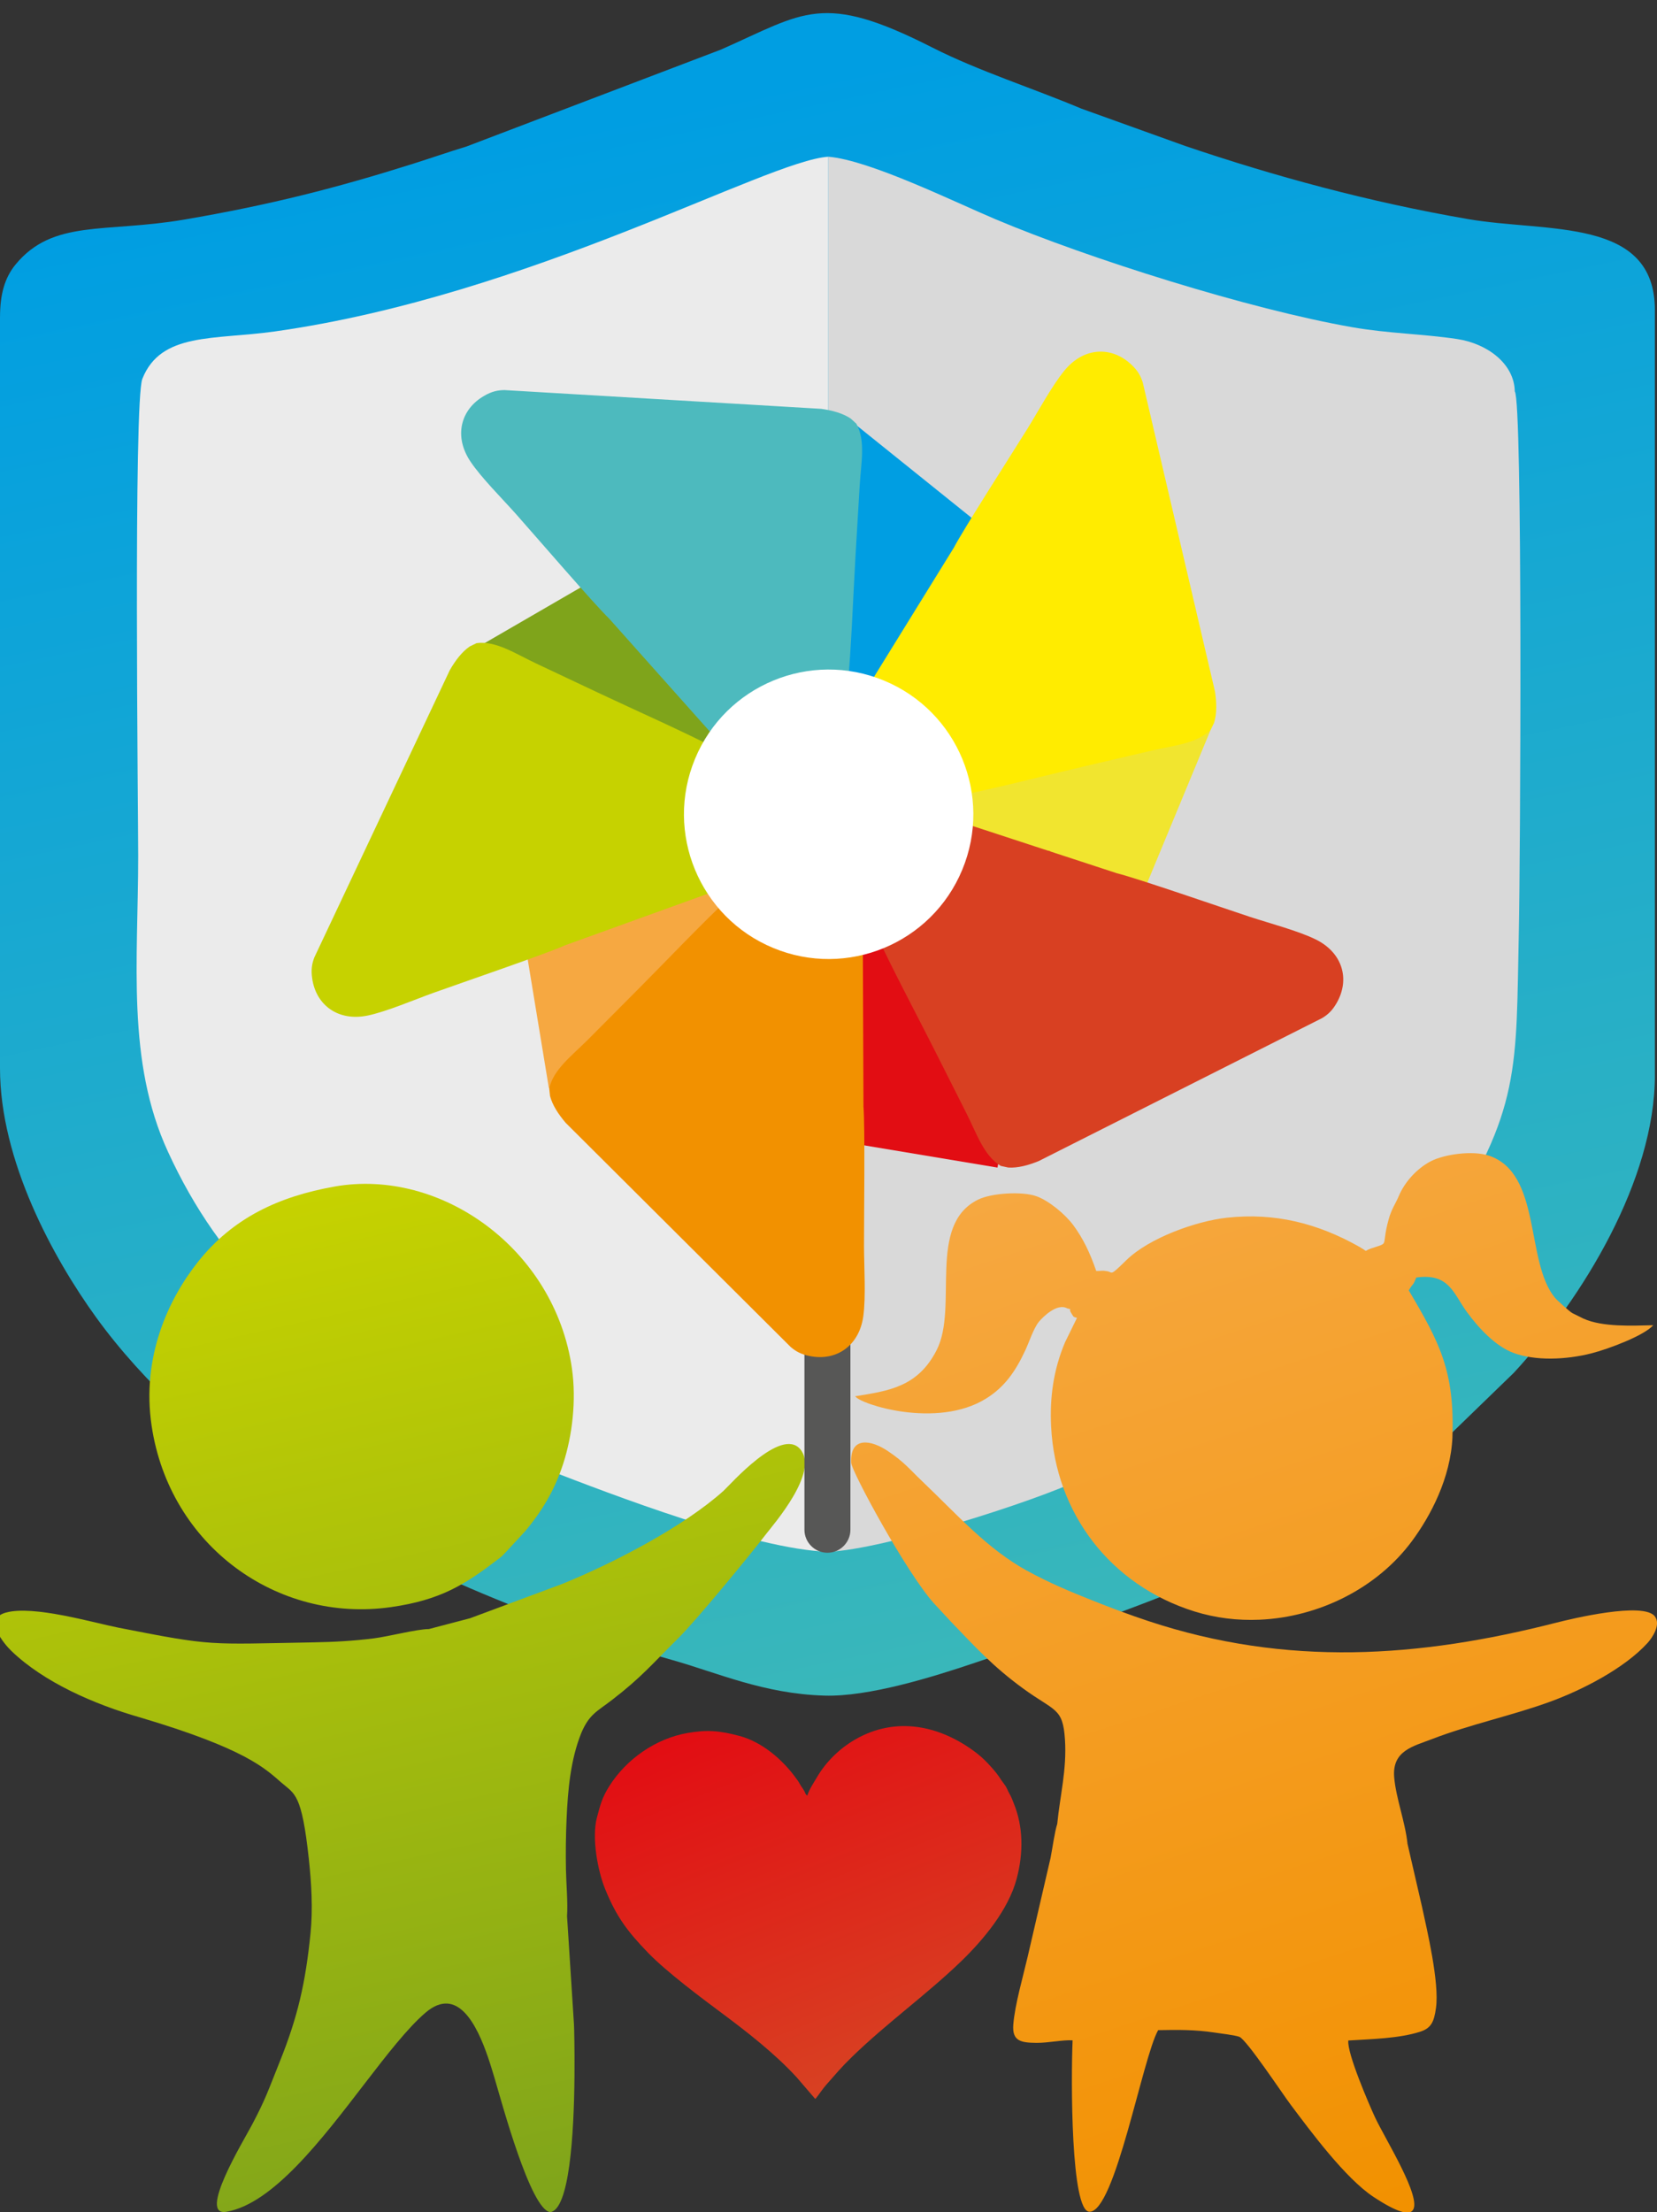 <?xml version="1.0" encoding="UTF-8"?>
<svg id="Camada_1" xmlns="http://www.w3.org/2000/svg" version="1.1" xmlns:xlink="http://www.w3.org/1999/xlink" viewBox="0 0 804.38 1073.42">
  <rect x="0" y="0" width="804.38" height="1073.42" fill="#333333" stroke="none"/>
  <!-- Generator: Adobe Illustrator 29.8.3, SVG Export Plug-In . SVG Version: 2.1.1 Build 3)  -->
  <defs>
    <style>
      .st0 {
        fill: #4dbabe;
      }

      .st0, .st1, .st2, .st3, .st4, .st5, .st6, .st7, .st8, .st9, .st10, .st11, .st12, .st13, .st14, .st15 {
        fill-rule: evenodd;
      }

      .st1, .st16, .st17 {
        fill: #80a42a;
      }

      .st18 {
        clip-path: url(#clippath-6);
      }

      .st19 {
        clip-path: url(#clippath-7);
      }

      .st20 {
        fill: url(#Gradiente_sem_nome_5);
      }

      .st21 {
        fill: #efe42f;
      }

      .st22 {
        clip-path: url(#clippath-4);
      }

      .st23 {
        fill: url(#Gradiente_sem_nome_2);
      }

      .st2 {
        fill: #c5d101;
      }

      .st24 {
        fill: #e11117;
      }

      .st3 {
        fill: #fff;
      }

      .st4 {
        fill: #ffec00;
      }

      .st16, .st25, .st26 {
        clip-rule: evenodd;
      }

      .st5 {
        fill: #c6d200;
      }

      .st25, .st10, .st27 {
        fill: #eb680f;
      }

      .st6 {
        fill: #f19001;
      }

      .st28 {
        fill: #009ee2;
      }

      .st29 {
        clip-path: url(#clippath-1);
      }

      .st30 {
        fill: #e20d13;
      }

      .st7 {
        fill: #d74121;
      }

      .st31 {
        clip-path: url(#clippath-5);
      }

      .st32 {
        fill: #f1e52f;
      }

      .st33 {
        fill: #7fa41b;
      }

      .st8 {
        fill: #ebebeb;
      }

      .st34 {
        clip-path: url(#clippath-3);
      }

      .st9 {
        fill: #f29100;
      }

      .st35 {
        fill: url(#Gradiente_sem_nome_7);
      }

      .st26 {
        fill: none;
      }

      .st11 {
        fill: #fdea14;
      }

      .st36 {
        display: none;
      }

      .st37 {
        fill: url(#Gradiente_sem_nome_6);
      }

      .st38 {
        fill: #f6a841;
      }

      .st39 {
        clip-path: url(#clippath-2);
      }

      .st12 {
        fill: #d84022;
      }

      .st40 {
        fill: url(#Gradiente_sem_nome_3);
      }

      .st13 {
        fill: #d9d9d9;
      }

      .st41 {
        fill: #149bd7;
      }

      .st42 {
        clip-path: url(#clippath);
      }

      .st14 {
        fill: #575756;
      }

      .st15 {
        fill: #4cb9bd;
      }
    </style>
    <clipPath id="clippath">
      <path class="st16" d="M296.25,738.29l4.23-65.86c-.59-7.96.52-19.84.66-28.44.17-9.97.06-20.07-.38-30.04-.79-18.31-2.49-36.19-8.83-52.09-4.87-11.58-9.49-13.12-18.63-20.16-17.89-13.77-24.31-21.73-40.12-37.36-10.8-10.67-43.68-50.64-52.95-62.76-4.81-6.29-32.49-37.86-20.98-51.58,11.66-13.91,42.77,21.78,46.48,25.11,24.1,21.62,66.06,43.51,97.6,56.32l55.82,20.77,24.96,6.54c6.81-.03,24.52,4.52,33.28,5.62,12.29,1.55,24.07,2.2,36.98,2.43,64.1,1.12,59.66,2.49,117.31-8.84,15.84-3.11,51.69-13.78,68.42-9.19,13.99,3.84.92,19.12-3.36,23.24-19.77,19.04-50.24,32.27-77.57,40.11-64.25,19.05-75.92,30.94-85.95,39.63-8.02,6.94-12.21,6.41-16.51,46.4-1.54,14.57-2.47,29.97-.99,44.68,3.01,29.91,7.72,50.58,18.69,77.81,7.01,17.4,8.33,22.14,16.85,38.26,5,9.47,33.05,55.5,15.31,52.39-28.19-4.94-57.7-43.8-83.64-77.54-13.45-17.49-25.93-33.59-36.78-42.89-4.92-4.22-9.35-5.82-13.33-5.54-15.65,1.1-24.35,31.22-28.65,45.64-4.2,14.1-21.64,79.1-33.53,80.53-11.5-1.52-14.38-46.37-14.67-82.48-.13-16.26.17-28.72.3-30.74M441.34,231.08c33.69,6,61.37,18.94,82.45,45.45,18.06,22.7,34.3,57.7,28.11,99.22-10.83,72.72-76.16,119.49-144.76,109.76-30.51-4.33-45.11-13.81-65.72-29.59-2.22-1.7-1.72-1.51-4.02-3.8l-11.78-12.74c-9.37-11.31-17.39-23.72-22.91-40.91-5.37-16.74-7.98-37.86-5.19-57.36,10.3-72.19,79.32-121.51,143.81-110.03Z"/>
    </clipPath>
    <clipPath id="clippath-1">
      <path class="st25" d="M485.9,434.84c.98-28.19-5.56-40.4-18.67-62.57,2.2-3.68,1.63-1.53,3.22-5.49,14.03-2.01,15.85,6.79,21.62,14.72,4.84,6.64,12.11,14.59,19.89,17.48,9.24,3.44,22.3,3.01,33.29.22,7.52-1.91,22.6-7.61,26.51-12.04-9.06.2-21.64.86-29.82-2.82l-4.76-2.35c-1.13-.6-6.57-5.46-7.61-6.75-12.59-15.61-5.47-53.18-28.23-60.59-6.77-2.2-18.83-.63-24.79,2.49-5.82,3.04-11.08,8.81-13.59,14.82-1.27,3.04-3.06,5.45-4.27,9.73-1.99,7.07-1.47,9.36-2.22,10.48-.77,1.16-5.4,1.78-7.42,3.12-.36.24-.26-.12-2.92-1.63-17.84-10.08-36.18-14.71-56.73-12.45-13.09,1.44-33.19,8.63-42.9,18.13-7.28,7.14-5.68,5.18-8.15,4.73-2.5-.45-2.11-.08-4.74-.11-2.63-7.67-5.56-13.81-9.79-19.54-3.48-4.71-10.4-10.43-15.7-12.36-6.13-2.24-19.29-1.41-25.03,1.41-21.98,10.83-8.35,45.79-17.67,64.23-8.05,15.91-20.72,17.53-34.86,19.81,1.95,3.37,34.91,14.09,55.95.99,8.05-5,12.63-11.75,16.79-20.66,1.59-3.39,3.55-9.42,5.78-12.13,1.55-1.87,7.74-8.21,12.15-5.73,2.71.74.07-.38,1.81,2.2,1.06,1.57.5,1.33,2.34,1.86l-5.13,10.47c-4.97,11.81-6.54,23.56-5.93,35.93,1.8,36.82,25.14,67.76,61.23,79.05,9.08,2.84,18.53,3.96,27.89,3.55,25.48-1.11,50.3-13.56,65.14-33.61,7.9-10.67,16.56-26.88,17.31-44.56M304.2,492.18c-17.43-9.61-29.77-23.87-45.26-38.62-5.16-4.92-7.29-7.85-14.4-12.63-7.05-4.75-16.2-6.49-15.69,4.98.16,3.66,23.39,46.64,35.28,59.98l7.29,7.87c10.65,11.09,17.98,19.16,30.75,28.51,13.78,10.08,17.19,8.16,18.08,21.95.83,12.93-2.12,23.88-3.31,36.06-1.06,3.21-2.06,10.5-2.85,14.53l-9.79,42.25c-1.97,8.46-5.42,20.3-6.13,28.87-.6,7.2,3.23,7.86,9.88,7.92,5.18.05,11.33-1.36,15.46-1.07-.7,16.67-.8,73.3,7.23,73.24,10.95.1,22.67-65.89,29.34-77.61,8.65-.15,15.67-.23,24.08,1.03,2.28.34,9,1.16,10.65,1.83,3.13,1.27,18.29,24.16,21.85,28.91,8.38,11.16,23.4,31.55,35.56,39.55,10.07,6.62,14.95,7.78,16.64,5.74,4.27-5.14-11.83-30.68-16.11-39.86-2.43-5.23-12.05-27.47-11.38-32.76,10.46-.65,21.57-.87,30.6-3.71,4.87-1.53,6.05-4.3,6.88-10.2,1.51-10.81-3.8-33.18-6-43.37l-6.18-26.78c-.94-9.26-4.93-19.43-5.69-28.39-.97-11.42,8.1-13.24,16.25-16.38,16.26-6.27,34.28-10.03,50.52-15.97,13.93-5.1,31.74-14.31,41.53-25.05,1.87-2.06,5.86-7.71,3.17-11.35-4.74-6.43-35.8,1.03-42.16,2.66-58.74,15-115.1,18.96-174.44-.69-8.42-2.79-16.2-5.74-24.07-8.87-9.55-3.8-18.71-7.65-27.58-12.55Z"/>
    </clipPath>
    <clipPath id="clippath-2">
      <path class="st26" d="M179.11,408.15v201.4c0,24.84,14.28,50.87,25.74,66.74,12.58,17.42,31.47,34.79,50.4,46.75,30.15,19.06,68.56,35.17,103.95,45.13,12.52,3.53,24.75,9.13,41.09,9.62,11.86.36,28.96-4.96,40.36-8.8,44.21-14.88,91.37-30.81,126.12-59.89l18.47-17.89c18.45-20,37.83-51.69,37.83-79.79v-205.13c0-25.06-28.83-20.75-50.28-24.47-26.41-4.58-51.59-11.4-75.79-19.61l-27.79-9.99c-12.99-5.48-27.62-10.1-40.01-16.4-29.58-15.03-34.19-9.38-56.67.55l-68.27,25.99c-4.83,1.47-9.88,3.22-14.33,4.63-20.38,6.44-38.27,11.03-61.46,14.99-21.14,3.61-35.14-.16-45.18,12.02-3.01,3.66-4.19,8.19-4.19,14.16"/>
    </clipPath>
    <linearGradient id="Gradiente_sem_nome_6" data-name="Gradiente sem nome 6" x1="359.2" y1="350.76" x2="447.15" y2="767.91" gradientUnits="userSpaceOnUse">
      <stop offset="0" stop-color="#149bd7"/>
      <stop offset="1" stop-color="#3ab6b9"/>
    </linearGradient>
    <clipPath id="clippath-3">
      <path class="st26" d="M0,153.92v364.43c0,44.94,25.84,92.06,46.57,120.77,22.77,31.53,56.95,62.96,91.2,84.59,54.56,34.48,124.06,63.64,188.1,81.67,22.66,6.38,44.79,16.52,74.36,17.41,21.46.64,52.4-8.98,73.04-15.93,79.99-26.92,165.34-55.75,228.22-108.37l33.42-32.38c33.38-36.18,68.45-93.53,68.45-144.39V150.55c0-45.35-52.17-37.55-90.98-44.28-47.79-8.28-93.36-20.63-137.14-35.48l-50.28-18.07c-23.5-9.91-49.97-18.28-72.4-29.67-53.52-27.19-61.86-16.97-102.54,1l-123.54,47.03c-8.74,2.67-17.88,5.83-25.93,8.37-36.88,11.65-69.25,19.96-111.21,27.12-38.25,6.53-63.59-.29-81.75,21.74-5.45,6.62-7.58,14.81-7.58,25.62"/>
    </clipPath>
    <linearGradient id="Gradiente_sem_nome_7" data-name="Gradiente sem nome 7" x1="325.87" y1="50.07" x2="485.01" y2="804.9" gradientUnits="userSpaceOnUse">
      <stop offset="0" stop-color="#009ee2"/>
      <stop offset="1" stop-color="#39b7ba"/>
    </linearGradient>
    <clipPath id="clippath-4">
      <path class="st26" d="M0,153.92v364.43c0,44.94,25.84,92.06,46.57,120.77,22.77,31.53,56.95,62.96,91.2,84.59,54.56,34.48,124.06,63.64,188.1,81.67,22.66,6.38,44.79,16.52,74.36,17.41,21.46.64,52.4-8.98,73.04-15.93,79.99-26.92,165.34-55.75,228.22-108.37l33.42-32.38c33.38-36.18,68.45-93.53,68.45-144.39V150.55c0-45.35-52.17-37.55-90.98-44.28-47.79-8.28-93.36-20.63-137.14-35.48l-50.28-18.07c-23.5-9.91-49.97-18.28-72.4-29.67-53.52-27.19-61.86-16.97-102.54,1l-123.54,47.03c-8.74,2.67-17.88,5.83-25.93,8.37-36.88,11.65-69.25,19.96-111.21,27.12-38.25,6.53-63.59-.29-81.75,21.74-5.45,6.62-7.58,14.81-7.58,25.62"/>
    </clipPath>
    <clipPath id="clippath-5">
      <path class="st26" d="M705.07,697.2c1.11-32.01-6.31-45.87-21.2-71.05,2.49-4.18,1.85-1.74,3.66-6.23,15.93-2.28,17.99,7.71,24.55,16.71,5.5,7.54,13.75,16.57,22.58,19.85,10.5,3.9,25.32,3.41,37.8.25,8.53-2.17,25.66-8.64,30.1-13.67-10.28.22-24.57.97-33.86-3.2l-5.4-2.67c-1.28-.68-7.46-6.21-8.64-7.67-14.29-17.72-6.21-60.39-32.06-68.8-7.69-2.5-21.38-.71-28.14,2.83-6.61,3.46-12.58,10-15.43,16.83-1.44,3.46-3.47,6.18-4.85,11.05-2.26,8.03-1.67,10.63-2.52,11.9-.88,1.32-6.13,2.02-8.42,3.55-.41.27-.29-.13-3.31-1.85-20.26-11.45-41.08-16.7-64.42-14.13-14.86,1.63-37.69,9.79-48.72,20.58-8.27,8.1-6.46,5.88-9.25,5.38-2.84-.51-2.4-.1-5.38-.13-2.99-8.71-6.31-15.68-11.11-22.19-3.95-5.35-11.81-11.85-17.82-14.04-6.96-2.54-21.9-1.6-28.42,1.6-24.96,12.29-9.48,51.99-20.07,72.93-9.14,18.07-23.53,19.91-39.58,22.49,2.21,3.82,39.64,16,63.53,1.12,9.14-5.68,14.34-13.34,19.06-23.46,1.8-3.85,4.03-10.7,6.56-13.78,1.75-2.12,8.79-9.33,13.8-6.51,3.08.84.08-.43,2.05,2.49,1.2,1.78.56,1.51,2.66,2.11l-5.82,11.89c-5.65,13.41-7.43,26.76-6.74,40.79,2.04,41.81,28.55,76.94,69.53,89.76,10.31,3.22,21.04,4.49,31.67,4.03,28.93-1.26,57.11-15.39,73.97-38.16,8.97-12.12,18.81-30.52,19.66-50.6M498.75,762.31c-19.79-10.91-33.81-27.1-51.4-43.85-5.86-5.58-8.28-8.91-16.35-14.34-8.01-5.39-18.4-7.36-17.81,5.66.18,4.16,26.56,52.96,40.06,68.1l8.28,8.93c12.1,12.6,20.42,21.76,34.92,32.37,15.64,11.45,19.51,9.27,20.53,24.93.94,14.69-2.4,27.12-3.75,40.94-1.21,3.64-2.34,11.93-3.24,16.5l-11.12,47.97c-2.23,9.61-6.15,23.05-6.96,32.78-.69,8.17,3.67,8.92,11.22,8.99,5.88.05,12.87-1.54,17.56-1.22-.8,18.93-.91,83.23,8.21,83.17,12.43.12,25.74-74.82,33.32-88.12,9.82-.18,17.79-.26,27.35,1.17,2.59.39,10.22,1.31,12.09,2.08,3.55,1.45,20.77,27.44,24.81,32.82,9.51,12.67,26.57,35.82,40.38,44.91,11.43,7.52,16.98,8.83,18.9,6.52,4.85-5.84-13.44-34.83-18.29-45.27-2.76-5.94-13.68-31.19-12.92-37.2,11.88-.74,24.49-.99,34.74-4.22,5.53-1.74,6.88-4.89,7.81-11.58,1.72-12.27-4.32-37.68-6.82-49.25l-7.01-30.41c-1.07-10.51-5.59-22.06-6.46-32.24-1.1-12.97,9.2-15.03,18.45-18.6,18.46-7.12,38.93-11.39,57.37-18.14,15.82-5.79,36.04-16.25,47.15-28.44,2.13-2.34,6.65-8.75,3.6-12.89-5.39-7.31-40.66,1.17-47.87,3.02-66.7,17.03-130.7,21.52-198.07-.79-9.56-3.17-18.39-6.51-27.33-10.07-10.84-4.31-21.25-8.68-31.32-14.25Z"/>
    </clipPath>
    <linearGradient id="Gradiente_sem_nome_5" data-name="Gradiente sem nome 5" x1="524.68" y1="560.57" x2="693" y2="1068.56" gradientUnits="userSpaceOnUse">
      <stop offset="0" stop-color="#f6a841"/>
      <stop offset="1" stop-color="#f29100"/>
    </linearGradient>
    <clipPath id="clippath-6">
      <path class="st26" d="M278.65,982.61l-3.39-52.83c.47-6.39-.41-15.92-.53-22.81-.14-8-.05-16.1.3-24.09.63-14.69,1.99-29.02,7.08-41.78,3.91-9.29,7.61-10.53,14.94-16.17,14.35-11.04,19.5-17.43,32.18-29.96,8.66-8.55,35.04-40.62,42.47-50.33,3.86-5.04,26.06-30.36,16.82-41.37-9.36-11.16-34.3,17.47-37.28,20.14-19.33,17.34-52.99,34.9-78.28,45.18l-44.77,16.66-20.02,5.25c-5.46-.03-19.66,3.62-26.69,4.51-9.85,1.25-19.31,1.77-29.66,1.95-51.42.9-47.85,1.99-94.09-7.09-12.7-2.5-41.46-11.05-54.88-7.37-11.22,3.08-.74,15.33,2.7,18.64,15.86,15.27,40.3,25.88,62.22,32.17,51.53,15.28,60.89,24.81,68.94,31.79,6.43,5.57,9.79,5.14,13.24,37.21,1.24,11.69,1.98,24.04.79,35.84-2.42,23.99-6.19,40.57-14.99,62.41-5.62,13.96-6.68,17.76-13.52,30.68-4.01,7.59-26.51,44.51-12.28,42.02,22.61-3.96,46.28-35.13,67.08-62.19,10.79-14.02,20.8-26.95,29.5-34.4,3.95-3.38,7.5-4.66,10.7-4.44,12.55.88,19.53,25.04,22.98,36.61,3.37,11.31,17.36,63.44,26.9,64.59,9.23-1.22,11.53-37.19,11.77-66.15.1-13.04-.14-23.04-.24-24.66M162.28,575.8c-27.02,4.81-49.22,15.19-66.13,36.45-14.48,18.21-27.51,46.28-22.55,79.58,8.69,58.33,61.08,95.84,116.11,88.03,24.47-3.47,36.19-11.08,52.71-23.73,1.78-1.36,1.38-1.21,3.22-3.05l9.45-10.22c7.52-9.08,13.95-19.03,18.38-32.81,4.31-13.43,6.4-30.37,4.17-46.01-8.26-57.9-63.62-97.46-115.35-88.25Z"/>
    </clipPath>
    <linearGradient id="Gradiente_sem_nome_3" data-name="Gradiente sem nome 3" x1="140.92" y1="580.37" x2="251.81" y2="1076.84" gradientUnits="userSpaceOnUse">
      <stop offset="0" stop-color="#c6d200"/>
      <stop offset="1" stop-color="#7fa41b"/>
    </linearGradient>
    <clipPath id="clippath-7">
      <path class="st26" d="M391.92,871.3c-1.35-.78-.46-1.09-2.82-4.28-.53-.72-.8-1.3-1.26-2.1-.58-1-.88-1.29-1.53-2.2-6.15-8.53-16.09-17.37-27.39-20.38-9.84-2.61-15.83-3.05-25.25-1.4-15.26,2.68-29.63,12.6-37.97,25.9-3.42,5.46-4.28,8.93-5.92,15.08-2.63,9.88.4,25.94,3.98,34.73,5.37,13.19,10.64,20.42,20.97,31.06,8.98,9.24,25.6,21.65,35.53,29.04,12.48,9.28,26.12,19.94,36.51,31.3l9,10.47c.95-1.03,1.84-2.37,2.78-3.64.95-1.28,1.8-2.41,2.82-3.56,4.77-5.36,6.71-7.87,12.33-13.33,16.85-16.37,36.32-30.28,52.89-46.29,10.78-10.42,22.92-24.92,26.94-40.04,3.39-12.74,3.16-25.35-1.37-36.5-.65-1.62-1.17-3.15-2.09-4.71-.98-1.66-1.18-2.86-2.44-4.5-2.64-3.44-2.23-3.73-6.05-8.06-2.37-2.68-4.5-4.9-7.51-7.22-17.62-13.52-39.23-18.02-59.05-6.52-7.46,4.33-14.07,10.77-18.46,18.29-1.29,2.2-3.9,6.1-4.63,8.86"/>
    </clipPath>
    <linearGradient id="Gradiente_sem_nome_2" data-name="Gradiente sem nome 2" x1="355.04" y1="832.46" x2="422.71" y2="1002.82" gradientUnits="userSpaceOnUse">
      <stop offset="0" stop-color="#e20d13"/>
      <stop offset="1" stop-color="#d84022"/>
    </linearGradient>
  </defs>
  <g class="st36">
    <rect class="st21" x="453.18" y="380.75" width="147.03" height="209.89" transform="translate(-123.69 786.21) rotate(-67.48)"/>
    <rect class="st41" x="305.09" y="312.04" width="209.89" height="147.03" transform="translate(-147.36 463.65) rotate(-51.21)"/>
    <rect class="st17" x="211.85" y="354.53" width="147.03" height="209.89" transform="translate(-191.92 205.02) rotate(-30.09)"/>
    <rect class="st38" x="205.04" y="529.48" width="209.89" height="147.03" transform="translate(-93.81 58.35) rotate(-9.35)"/>
    <rect class="st24" x="351.92" y="555.5" width="209.89" height="147.03" transform="translate(-238.66 976.32) rotate(-80.54)"/>
    <path class="st11" d="M483.44,339.15l-55.81,90.25c4.22,2.92,12.79,5.53,19.43,10.64,20.2,15.53,33.04,33.68,36.16,61.97,28.48-5.7,57.93-13.44,86.35-20.09,14.55-3.4,29.11-6.8,43.66-10.21,14.44-3.38,29.74-4.57,38.56-13.72l2.17-4.46c1.85-5.97,1.68-13.06.59-20.38l-7.15-30.58-36.79-157.39-3.34-14.3c-1.35-4.36-3.25-7.76-7.41-11.7-13.03-12.35-31.13-11.47-43.62,3.52-8.17,9.79-17.46,27.06-24.59,38.54-9.39,15.13-42.52,66.75-48.19,77.93"/>
    <path class="st15" d="M257.86,385.33l70.62,79.19c3.99-3.22,8.94-10.68,15.73-15.59,20.64-14.94,41.7-22.08,69.7-17.02,2.64-28.93,3.61-59.36,5.33-88.49.88-14.92,1.77-29.84,2.65-44.76.88-14.8,4.08-29.8-2.18-40.87l-3.66-3.35c-5.2-3.48-12.04-5.33-19.37-6.37l-31.35-1.86-161.35-9.55-14.66-.87c-4.57.05-8.37.91-13.33,3.77-15.55,8.98-19.86,26.58-9.05,42.82,7.06,10.62,20.97,24.45,29.94,34.55,11.82,13.31,51.88,59.77,60.98,68.39"/>
    <path class="st2" d="M229.19,599.11l99.8-36.04c-1.5-4.91-6.59-12.28-8.62-20.41-6.17-24.72-4.96-46.92,10.17-71.03-25.86-13.23-53.74-25.46-80.14-37.91-13.52-6.38-27.04-12.75-40.55-19.13-13.41-6.32-26.14-14.89-38.74-13.2l-4.48,2.15c-5.16,3.53-9.43,9.19-13.12,15.61l-13.4,28.4-68.96,146.19-6.27,13.29c-1.65,4.26-2.27,8.1-1.46,13.78,2.54,17.77,17.27,28.33,36.37,24.35,12.48-2.6,30.5-10.35,43.22-14.92,16.76-6.02,74.79-25.89,86.18-31.12"/>
    <path class="st6" d="M424.41,704.59l-.43-106.11c-5.13-.24-13.78,2.08-22.12,1.26-25.36-2.49-45.86-11.09-63.49-33.43-21.14,19.91-42.03,42.07-62.62,62.75-10.55,10.59-21.09,21.18-31.64,31.77-10.46,10.51-22.81,19.62-25.45,32.05l.52,4.94c1.59,6.05,5.49,11.96,10.29,17.6l22.25,22.16,114.53,114.05,10.41,10.37c3.46,2.98,6.87,4.86,12.49,6,17.59,3.58,32.48-6.75,35.15-26.07,1.74-12.63.49-32.2.46-45.72-.04-17.81.74-79.14-.37-91.63"/>
    <path class="st7" d="M590.22,551.98l-100.84-33.01c-1.84,4.79-2.37,13.73-5.77,21.39-10.35,23.28-24.97,40.03-51.73,49.72,12.24,26.34,26.69,53.14,39.83,79.2,6.73,13.35,13.46,26.69,20.19,40.04,6.67,13.24,11.44,27.82,22.4,34.25l4.85,1.06c6.24.4,13.09-1.44,19.95-4.22l28.04-14.14,144.32-72.78,13.11-6.61c3.92-2.34,6.78-4.99,9.63-9.96,8.94-15.57,3.82-32.95-13.68-41.57-11.44-5.63-30.41-10.61-43.24-14.84-16.91-5.57-74.88-25.63-87.08-28.52"/>
    <path class="st3" d="M437.88,425.92c48.32,20.04,71.25,75.45,51.22,123.78-20.04,48.32-75.45,71.25-123.77,51.22-48.32-20.04-71.25-75.45-51.22-123.77,20.04-48.32,75.45-71.25,123.78-51.22"/>
  </g>
  <g class="st36">
    <path class="st1" d="M296.25,738.29l4.23-65.86c-.59-7.96.52-19.84.66-28.44.17-9.97.06-20.07-.38-30.04-.79-18.31-2.49-36.19-8.83-52.09-4.87-11.58-9.49-13.12-18.63-20.16-17.89-13.77-24.31-21.73-40.12-37.36-10.8-10.67-43.68-50.64-52.95-62.76-4.81-6.29-32.49-37.86-20.98-51.58,11.66-13.91,42.77,21.78,46.48,25.11,24.1,21.62,66.06,43.51,97.6,56.32l55.82,20.77,24.96,6.54c6.81-.03,24.52,4.52,33.28,5.62,12.29,1.55,24.07,2.2,36.98,2.43,64.1,1.12,59.66,2.49,117.31-8.84,15.84-3.11,51.69-13.78,68.42-9.19,13.99,3.84.92,19.12-3.36,23.24-19.77,19.04-50.24,32.27-77.57,40.11-64.25,19.05-75.92,30.94-85.95,39.63-8.02,6.94-12.21,6.41-16.51,46.4-1.54,14.57-2.47,29.97-.99,44.68,3.01,29.91,7.72,50.58,18.69,77.81,7.01,17.4,8.33,22.14,16.85,38.26,5,9.47,33.05,55.5,15.31,52.39-28.19-4.94-57.7-43.8-83.64-77.54-13.45-17.49-25.93-33.59-36.78-42.89-4.92-4.22-9.35-5.82-13.33-5.54-15.65,1.1-24.35,31.22-28.65,45.64-4.2,14.1-21.64,79.1-33.53,80.53-11.5-1.52-14.38-46.37-14.67-82.48-.13-16.26.17-28.72.3-30.74M441.34,231.08c33.69,6,61.37,18.94,82.45,45.45,18.06,22.7,34.3,57.7,28.11,99.22-10.83,72.72-76.16,119.49-144.76,109.76-30.51-4.33-45.11-13.81-65.72-29.59-2.22-1.7-1.72-1.51-4.02-3.8l-11.78-12.74c-9.37-11.31-17.39-23.72-22.91-40.91-5.37-16.74-7.98-37.86-5.19-57.36,10.3-72.19,79.32-121.51,143.81-110.03Z"/>
    <g class="st42">
      <rect class="st17" x="147.74" y="219.6" width="506.35" height="634.82"/>
    </g>
  </g>
  <g class="st36">
    <path class="st10" d="M485.9,434.84c.98-28.19-5.56-40.4-18.67-62.57,2.2-3.68,1.63-1.53,3.22-5.49,14.03-2.01,15.85,6.79,21.62,14.72,4.84,6.64,12.11,14.59,19.89,17.48,9.24,3.44,22.3,3.01,33.29.22,7.52-1.91,22.6-7.61,26.51-12.04-9.06.2-21.64.86-29.82-2.82l-4.76-2.35c-1.13-.6-6.57-5.46-7.61-6.75-12.59-15.61-5.47-53.18-28.23-60.59-6.77-2.2-18.83-.63-24.79,2.49-5.82,3.04-11.08,8.81-13.59,14.82-1.27,3.04-3.06,5.45-4.27,9.73-1.99,7.07-1.47,9.36-2.22,10.48-.77,1.16-5.4,1.78-7.42,3.12-.36.24-.26-.12-2.92-1.63-17.84-10.08-36.18-14.71-56.73-12.45-13.09,1.44-33.19,8.63-42.9,18.13-7.28,7.14-5.68,5.18-8.15,4.73-2.5-.45-2.11-.08-4.74-.11-2.63-7.67-5.56-13.81-9.79-19.54-3.48-4.71-10.4-10.43-15.7-12.36-6.13-2.24-19.29-1.41-25.03,1.41-21.98,10.83-8.35,45.79-17.67,64.23-8.05,15.91-20.72,17.53-34.86,19.81,1.95,3.37,34.91,14.09,55.95.99,8.05-5,12.63-11.75,16.79-20.66,1.59-3.39,3.55-9.42,5.78-12.13,1.55-1.87,7.74-8.21,12.15-5.73,2.71.74.07-.38,1.81,2.2,1.06,1.57.5,1.33,2.34,1.86l-5.13,10.47c-4.97,11.81-6.54,23.56-5.93,35.93,1.8,36.82,25.14,67.76,61.23,79.05,9.08,2.84,18.53,3.96,27.89,3.55,25.48-1.11,50.3-13.56,65.14-33.61,7.9-10.67,16.56-26.88,17.31-44.56M304.2,492.18c-17.43-9.61-29.77-23.87-45.26-38.62-5.16-4.92-7.29-7.85-14.4-12.63-7.05-4.75-16.2-6.49-15.69,4.98.16,3.66,23.39,46.64,35.28,59.98l7.29,7.87c10.65,11.09,17.98,19.16,30.75,28.51,13.78,10.08,17.19,8.16,18.08,21.95.83,12.93-2.12,23.88-3.31,36.06-1.06,3.21-2.06,10.5-2.85,14.53l-9.79,42.25c-1.97,8.46-5.42,20.3-6.13,28.87-.6,7.2,3.23,7.86,9.88,7.92,5.18.05,11.33-1.36,15.46-1.07-.7,16.67-.8,73.3,7.23,73.24,10.95.1,22.67-65.89,29.34-77.61,8.65-.15,15.67-.23,24.08,1.03,2.28.34,9,1.16,10.65,1.83,3.13,1.27,18.29,24.16,21.85,28.91,8.38,11.16,23.4,31.55,35.56,39.55,10.07,6.62,14.95,7.78,16.64,5.74,4.27-5.14-11.83-30.68-16.11-39.86-2.43-5.23-12.05-27.47-11.38-32.76,10.46-.65,21.57-.87,30.6-3.71,4.87-1.53,6.05-4.3,6.88-10.2,1.51-10.81-3.8-33.18-6-43.37l-6.18-26.78c-.94-9.26-4.93-19.43-5.69-28.39-.97-11.42,8.1-13.24,16.25-16.38,16.26-6.27,34.28-10.03,50.52-15.97,13.93-5.1,31.74-14.31,41.53-25.05,1.87-2.06,5.86-7.71,3.17-11.35-4.74-6.43-35.8,1.03-42.16,2.66-58.74,15-115.1,18.96-174.44-.69-8.42-2.79-16.2-5.74-24.07-8.87-9.55-3.8-18.71-7.65-27.58-12.55Z"/>
    <g class="st29">
      <rect class="st27" x="228.34" y="312.44" width="346.81" height="455.06"/>
    </g>
  </g>
  <g class="st36">
    <g class="st39">
      <rect class="st37" x="179.11" y="320.79" width="443.96" height="457.36"/>
    </g>
  </g>
  <g>
    <g class="st34">
      <rect class="st35" y="-4.16" width="803.35" height="827.59"/>
    </g>
    <g class="st22">
      <path class="st8" d="M402.09,753.01l-.45-175.61.34-1.99c.68-296.83.11-24.35.11-333.76V76.05c-30.16,1.97-144.8,67.34-268.8,84.8-29.49,4.15-55.17.25-64.19,22.98-4.34,10.94-2.02,210.61-2.02,231.6,0,51.02-5.78,99.47,14.43,143.39,12.6,27.41,28.91,51.37,51.6,72.62,37.67,35.28,71.75,58.19,132.46,81.64,30.87,11.93,100.42,38.76,136.52,39.92"/>
      <path class="st13" d="M402.09,753.01c27.47-1.17,100.88-24.67,122.59-35.19,24.63-9.3,48.98-20.13,69.91-30.88,23.16-11.9,29.33-19.04,44.89-29.24l27.15-22.39c2.57-2.35,3.56-4.32,6.09-6.86,10.46-10.49,17.41-16.44,26.99-30.91,38.97-58.82,36.15-79.66,37.59-144.96.78-35.3,1.91-257.96-1.95-262.63-.26-13.68-13.63-23.26-27.93-25.43-16.37-2.48-33.45-2.68-50.92-5.73-50.01-8.73-127.84-33.27-173.12-52.35-20.18-8.5-61.15-28.73-81.29-30.4v165.6c0,191.81.65,1.67-.11,333.76l-.34,1.99.45,175.61Z"/>
    </g>
    <g class="st31">
      <rect class="st20" x="412.61" y="558.21" width="393.8" height="516.72"/>
    </g>
    <g class="st18">
      <rect class="st40" x="-8.36" y="566.58" width="406.13" height="509.17"/>
    </g>
    <path class="st14" d="M401.67,618.25h0c6.14,0,11.16,5.02,11.16,11.16v112.9c0,6.14-5.02,11.16-11.16,11.16s-11.16-5.02-11.16-11.16v-112.9c0-6.14,5.02-11.16,11.16-11.16"/>
    <g class="st19">
      <rect class="st23" x="287.15" y="832.65" width="209.76" height="185.88"/>
    </g>
    <rect class="st32" x="440.51" y="296.77" width="109.01" height="155.61" transform="translate(-40.6 688.38) rotate(-67.48)"/>
    <rect class="st28" x="330.71" y="245.83" width="155.61" height="109.01" transform="translate(-81.49 430.63) rotate(-51.21)"/>
    <rect class="st33" x="261.59" y="277.33" width="109.01" height="155.61" transform="translate(-135.46 206.36) rotate(-30.09)"/>
    <rect class="st38" x="256.53" y="407.04" width="155.61" height="109.01" transform="translate(-70.52 60.43) rotate(-9.35)"/>
    <rect class="st30" x="365.43" y="426.33" width="155.61" height="109.01" transform="translate(-103.88 839.04) rotate(-80.54)"/>
    <path class="st4" d="M462.94,265.92l-41.37,66.91c3.13,2.16,9.48,4.1,14.41,7.89,14.97,11.51,24.49,24.97,26.81,45.94,21.12-4.23,42.95-9.96,64.02-14.89,10.79-2.52,21.58-5.04,32.37-7.57,10.7-2.5,22.05-3.39,28.59-10.17l1.61-3.31c1.37-4.43,1.25-9.68.44-15.11l-5.3-22.67-27.28-116.69-2.48-10.6c-1-3.23-2.41-5.76-5.5-8.68-9.66-9.15-23.08-8.5-32.34,2.61-6.05,7.26-12.95,20.06-18.23,28.57-6.96,11.21-31.53,49.49-35.73,57.78"/>
    <path class="st0" d="M295.69,300.16l52.36,58.71c2.96-2.39,6.63-7.92,11.66-11.56,15.3-11.08,30.91-16.37,51.68-12.62,1.96-21.45,2.68-44.01,3.95-65.61.65-11.06,1.31-22.12,1.97-33.19.65-10.97,3.03-22.09-1.61-30.3l-2.71-2.48c-3.85-2.58-8.92-3.95-14.36-4.72l-23.24-1.38-119.63-7.08-10.87-.64c-3.39.04-6.2.67-9.88,2.8-11.53,6.66-14.72,19.7-6.71,31.75,5.23,7.87,15.54,18.13,22.2,25.62,8.77,9.87,38.46,44.31,45.21,50.71"/>
    <path class="st5" d="M274.44,458.66l73.99-26.72c-1.11-3.64-4.88-9.1-6.39-15.13-4.58-18.33-3.67-34.79,7.54-52.66-19.17-9.81-39.84-18.87-59.41-28.1-10.02-4.73-20.05-9.46-30.07-14.18-9.94-4.69-19.38-11.04-28.72-9.79l-3.32,1.59c-3.83,2.62-6.99,6.81-9.73,11.57l-9.93,21.06-51.13,108.38-4.65,9.85c-1.22,3.16-1.69,6.01-1.08,10.21,1.88,13.18,12.8,21,26.96,18.05,9.25-1.93,22.61-7.68,32.04-11.06,12.43-4.46,55.45-19.19,63.9-23.07"/>
    <path class="st9" d="M419.17,536.86l-.32-78.67c-3.8-.18-10.21,1.54-16.4.93-18.8-1.84-34-8.22-47.07-24.79-15.68,14.76-31.16,31.19-46.43,46.52-7.82,7.85-15.64,15.7-23.46,23.56-7.76,7.79-16.91,14.55-18.87,23.77l.39,3.66c1.18,4.48,4.07,8.87,7.63,13.05l16.5,16.43,84.91,84.56,7.72,7.68c2.56,2.21,5.09,3.61,9.26,4.45,13.04,2.65,24.08-5,26.06-19.33,1.29-9.36.37-23.87.34-33.9-.03-13.2.55-58.68-.27-67.93"/>
    <path class="st12" d="M542.11,423.72l-74.76-24.48c-1.36,3.55-1.75,10.18-4.28,15.86-7.67,17.26-18.51,29.68-38.35,36.86,9.08,19.53,19.79,39.4,29.53,58.72,4.99,9.89,9.98,19.79,14.97,29.69,4.95,9.81,8.48,20.63,16.61,25.39l3.6.78c4.63.3,9.7-1.06,14.79-3.13l20.79-10.48,107-53.96,9.72-4.9c2.91-1.73,5.03-3.7,7.14-7.38,6.63-11.54,2.83-24.43-10.14-30.82-8.48-4.18-22.54-7.87-32.06-11-12.54-4.13-55.52-19-64.56-21.14"/>
    <path class="st3" d="M429.16,330.26c35.83,14.85,52.83,55.94,37.97,91.77-14.85,35.83-55.94,52.82-91.77,37.97-35.83-14.85-52.83-55.94-37.97-91.77,14.85-35.83,55.94-52.83,91.77-37.97"/>
  </g>
</svg>